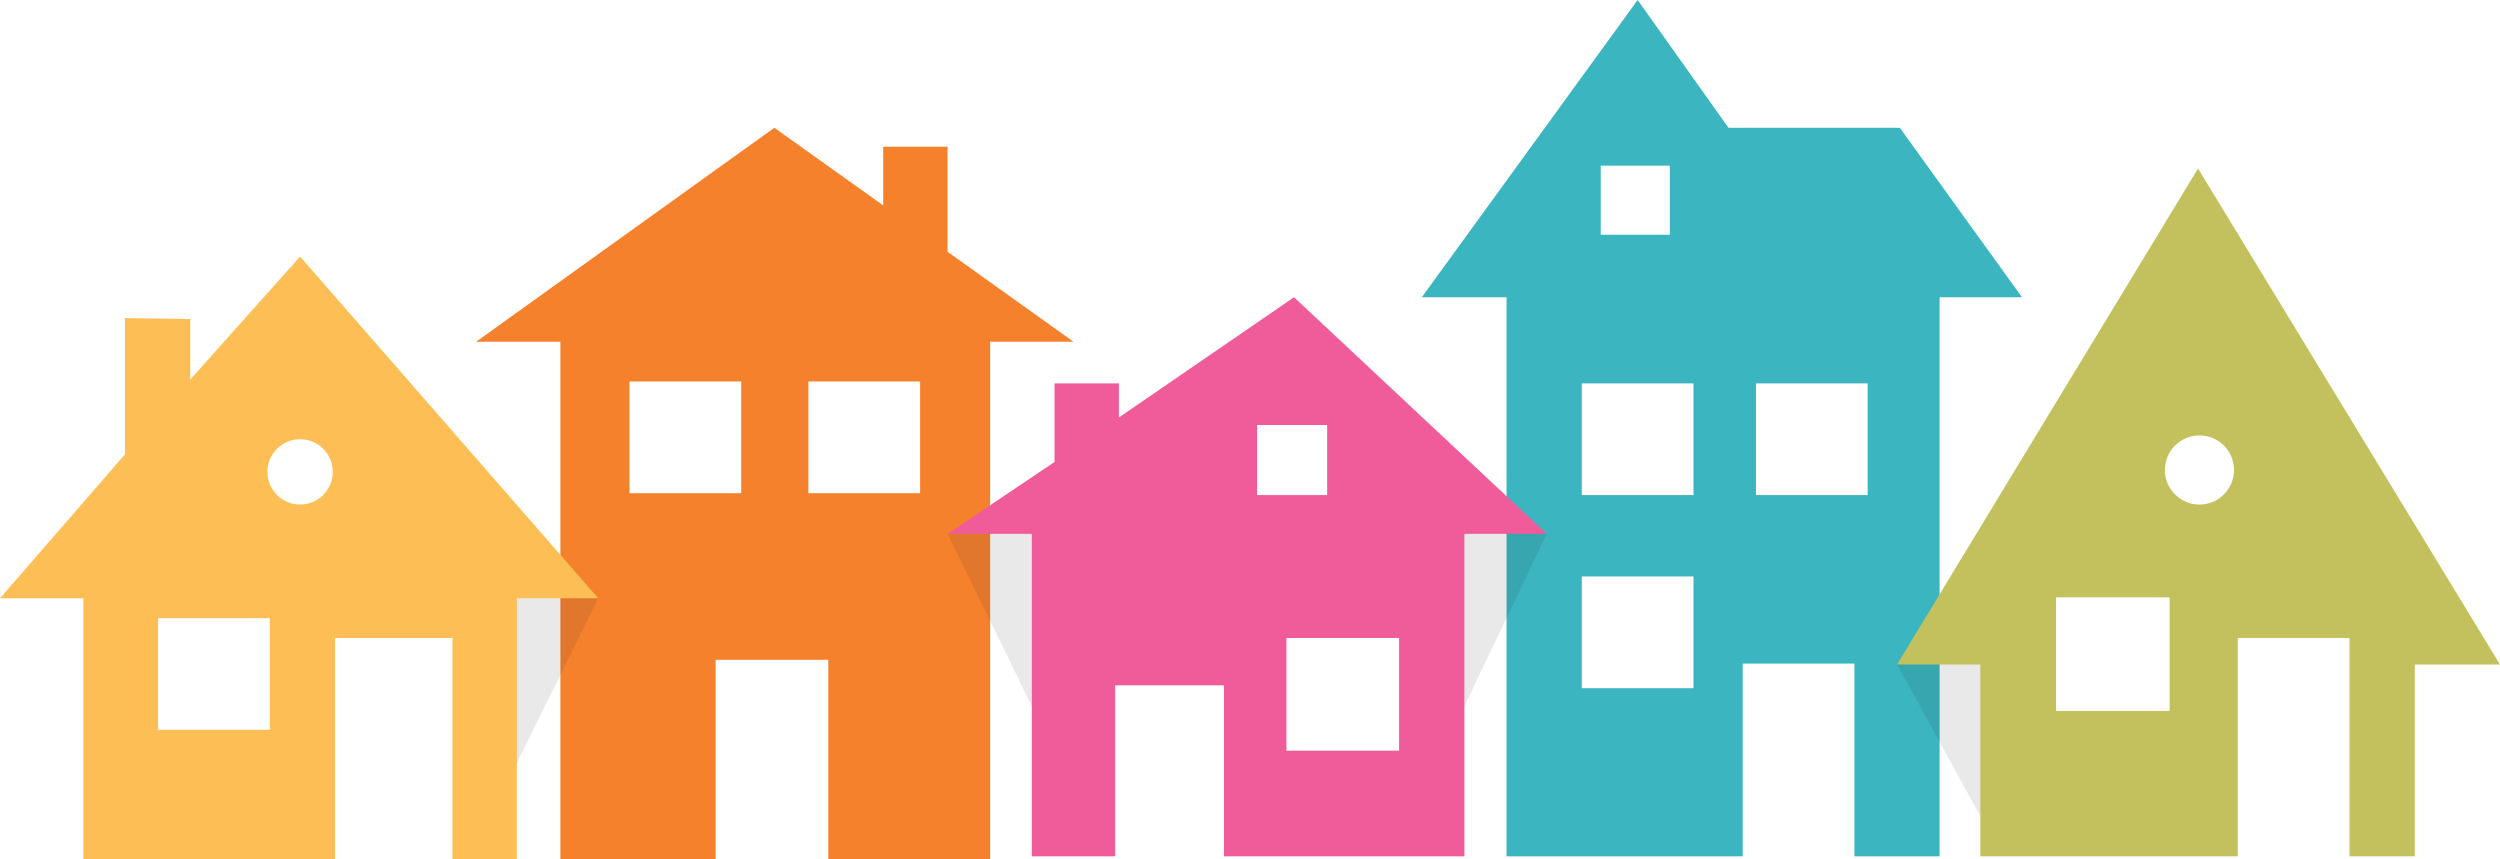 <?xml version="1.0" encoding="UTF-8"?>
<svg id="Layer_1" data-name="Layer 1" xmlns="http://www.w3.org/2000/svg" viewBox="0 0 5426.47 1864.96">
  <defs>
    <style>
      .cls-1 {
        fill: #3bb5bf;
      }

      .cls-2 {
        fill: #f05c9a;
      }

      .cls-3 {
        fill: #f5812d;
      }

      .cls-4 {
        fill: #fdbf55;
      }

      .cls-5 {
        fill: #c2c15e;
      }

      .cls-6 {
        fill: #231f20;
        opacity: .1;
      }
    </style>
  </defs>
  <path class="cls-3" d="M2056.76,546.55v-228.07h-139.72v127.39l-236.29-168.49-647.23,464.36h182.87v1123.21h336.97v-432.83h244.51v432.83h351.35V741.75h180.81l-273.28-195.2ZM1608.83,1070.5h-242.45v-242.46h242.45v242.46ZM1997.17,1070.5h-242.45v-242.46h242.45v242.46Z"/>
  <path class="cls-1" d="M4123.79,277.39h-371.9L3554.64,0l-468.47,645.18h183.9v1213.59h512.65v-418.42h242.45v418.42h184.92V645.18h178.76l-265.06-367.79ZM3474.5,359.57h149.99v149.99h-149.99v-149.99ZM3675.86,1493.77h-242.45v-242.46h242.45v242.46ZM3675.86,1074.61h-242.45v-242.45h242.45v242.45ZM4053.93,1074.61h-242.45v-242.45h242.45v242.45Z"/>
  <path class="cls-5" d="M4771.02,365.74l-653.4,1076.66h180.81v416.37h558.88v-473.9h242.45v473.9h141.77v-416.37h184.92l-655.45-1076.66ZM4709.38,1543.08h-246.56v-246.56h246.56v246.56ZM4774.1,1095.16c-41.42,0-75-33.58-75-75s33.58-75,75-75,75,33.58,75,75-33.58,75-75,75Z"/>
  <path class="cls-2" d="M2808.78,645.18l-380.12,260.95v-73.97h-139.72v170.54l-232.18,156.16h182.87v699.92h180.81v-371.16h236.29v371.16h521.89v-699.92h178.76l-548.61-513.68ZM2728.65,922.56h152.05v152.05h-152.05v-152.05ZM3036.85,1629.38h-244.51v-244.51h244.51v244.51Z"/>
  <path class="cls-4" d="M651.34,556.82l-238.35,267.11v-131.5l-141.77-2.05v295.88L0,1298.57h180.81v566.39h546.55v-480.09h254.78v480.09h139.72v-566.39h176.7l-647.23-741.75ZM585.59,1584.18h-242.45v-242.45h242.45v242.45ZM651.34,1095.16c-39.15,0-70.89-31.74-70.89-70.89s31.74-70.89,70.89-70.89,70.89,31.74,70.89,70.89-31.74,70.89-70.89,70.89Z"/>
  <polygon class="cls-6" points="1121.87 1656.09 1298.57 1298.57 1121.87 1298.57 1121.87 1656.09"/>
  <polygon class="cls-6" points="2239.63 1532.81 2056.76 1158.85 2239.63 1158.85 2239.63 1532.81"/>
  <polygon class="cls-6" points="3178.63 1532.81 3357.38 1158.85 3178.63 1158.85 3178.63 1532.81"/>
  <polygon class="cls-6" points="4298.44 1771.15 4117.63 1442.4 4298.44 1442.4 4298.44 1771.15"/>
</svg>
